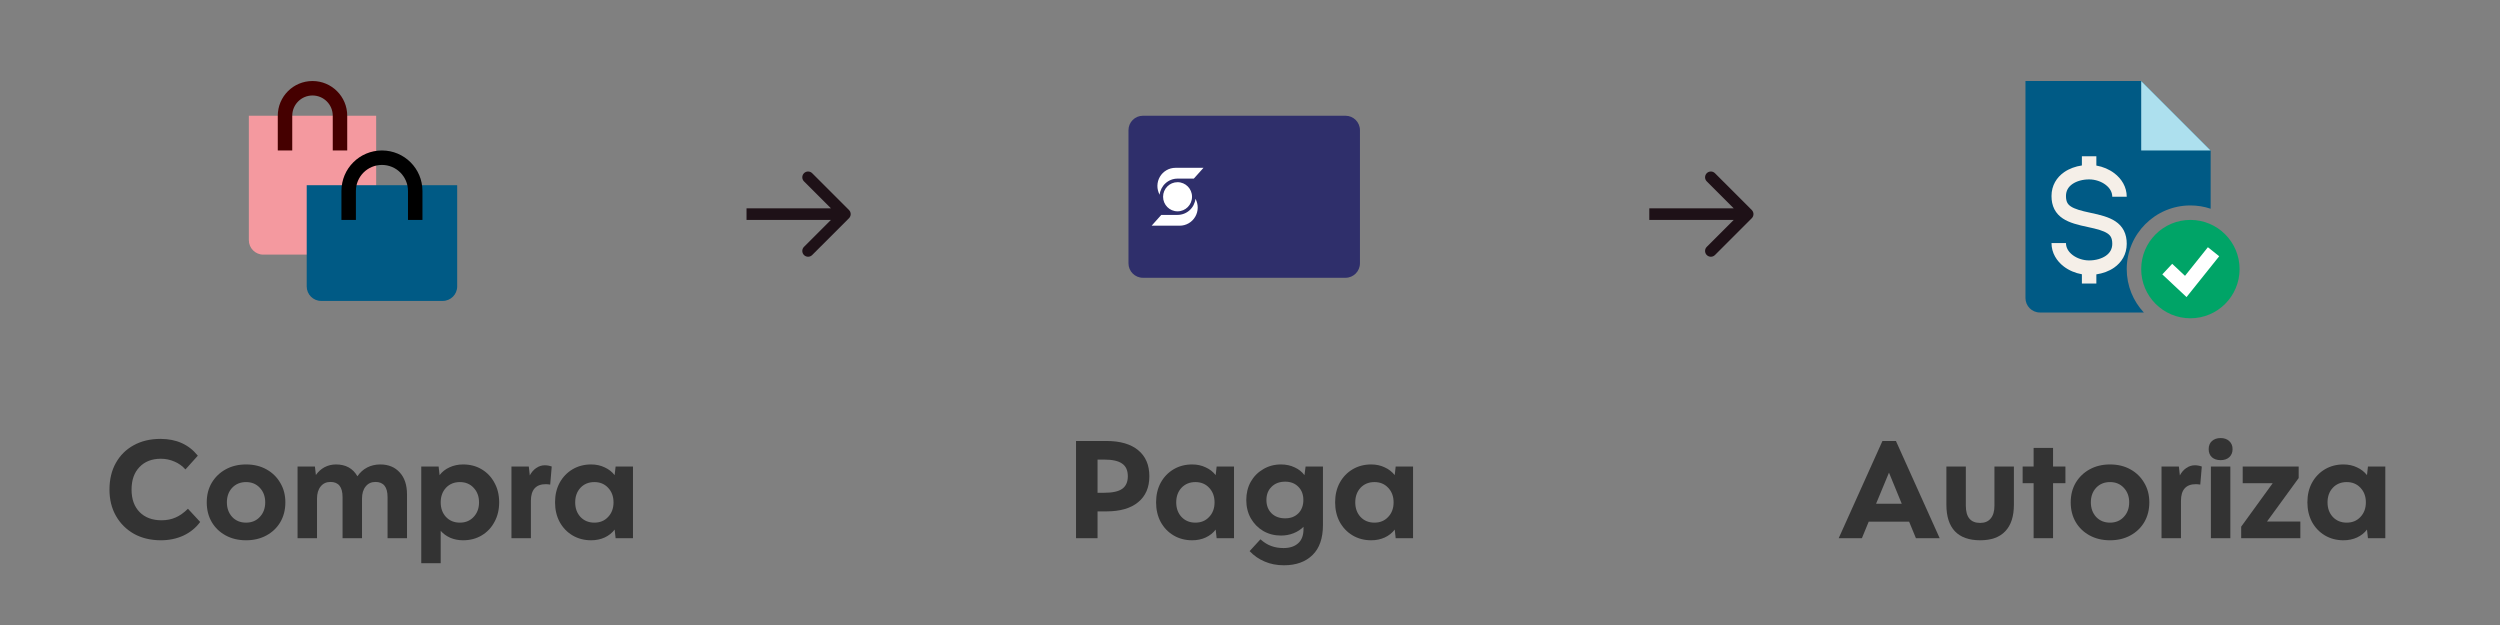 <svg width="432" height="108" viewBox="0 0 432 108" fill="none" xmlns="http://www.w3.org/2000/svg">
<rect x="0" y="0" width="432" height="108" fill="#808080" stroke="none"/>
<path d="M43 20H65V41.5C65 42.881 63.881 44 62.5 44H45.5C44.119 44 43 42.881 43 41.5V20Z" fill="#F4999F"/>
<path d="M53 32H79V49.5C79 50.881 77.881 52 76.5 52H55.5C54.119 52 53 50.881 53 49.5V32Z" fill="#005A85"/>
<path d="M54 16.5C55.933 16.5 57.5 18.067 57.5 20V26H60V20C60 16.686 57.314 14 54 14C50.686 14 48 16.686 48 20V26H50.5V20C50.5 18.067 52.067 16.5 54 16.5Z" fill="#450000"/>
<path d="M70.5 38V33C70.5 30.515 68.485 28.5 66 28.5C63.515 28.5 61.5 30.515 61.5 33V38H59V33C59 29.134 62.134 26 66 26C69.866 26 73 29.134 73 33V38H70.5Z" fill="black"/>
<path d="M195 22.5C195 21.119 196.119 20 197.5 20H232.5C233.881 20 235 21.119 235 22.5V45.5C235 46.881 233.881 48 232.5 48H197.5C196.119 48 195 46.881 195 45.5V22.5Z" fill="#2F2F6B"/>
<path fill-rule="evenodd" clip-rule="evenodd" d="M206.292 30.864H203.481C202.715 30.864 201.976 31.149 201.405 31.663C200.834 32.177 200.471 32.885 200.386 33.652C200.124 33.174 199.991 32.636 199.999 32.091C200.007 31.546 200.156 31.012 200.431 30.542C200.707 30.073 201.099 29.683 201.569 29.413C202.039 29.142 202.572 29 203.113 29H207.963L206.292 30.864ZM200.671 37.136H203.481C204.247 37.136 204.987 36.851 205.557 36.337C206.128 35.823 206.491 35.115 206.577 34.348C206.838 34.826 206.972 35.364 206.964 35.909C206.956 36.454 206.807 36.988 206.531 37.458C206.256 37.927 205.864 38.317 205.394 38.587C204.923 38.858 204.391 39 203.849 39H199L200.671 37.136ZM205.983 34C205.983 35.391 204.863 36.519 203.481 36.519C202.1 36.519 200.98 35.391 200.98 34C200.98 32.609 202.1 31.481 203.481 31.481C204.863 31.481 205.983 32.609 205.983 34Z" fill="white"/>
<path fill-rule="evenodd" clip-rule="evenodd" d="M370 14H350V51.5C350 52.881 351.119 54 352.5 54H370.453C368.621 52.035 367.5 49.398 367.5 46.5C367.5 40.425 372.425 35.5 378.5 35.5C379.724 35.5 380.901 35.7 382 36.069V26L370 14Z" fill="#005A85"/>
<path d="M382 26L370 26L370 14L382 26Z" fill="#ADE0EE"/>
<path fill-rule="evenodd" clip-rule="evenodd" d="M359.75 28.59C358.65 28.751 357.573 29.129 356.675 29.756C355.399 30.647 354.5 32.041 354.5 33.875C354.5 34.712 354.65 35.475 354.996 36.151C355.344 36.834 355.852 37.352 356.451 37.751C357.584 38.507 359.134 38.886 360.744 39.223C362.415 39.574 363.491 39.882 364.162 40.329C364.465 40.531 364.654 40.744 364.778 40.985C364.904 41.233 365 41.587 365 42.125C365 43.041 364.587 43.71 363.894 44.194C363.163 44.704 362.116 45 361 45C359.949 45 358.906 44.645 358.148 44.068C357.399 43.498 357 42.775 357 42H354.5C354.5 43.725 355.413 45.127 356.633 46.057C357.522 46.734 358.611 47.195 359.75 47.392V49H362.25V47.41C363.35 47.249 364.427 46.871 365.325 46.244C366.601 45.353 367.5 43.959 367.5 42.125C367.5 41.288 367.35 40.525 367.004 39.849C366.656 39.166 366.148 38.648 365.549 38.249C364.416 37.493 362.866 37.114 361.256 36.777C359.585 36.426 358.509 36.118 357.838 35.671C357.535 35.469 357.346 35.256 357.222 35.015C357.096 34.767 357 34.413 357 33.875C357 32.959 357.413 32.29 358.106 31.806C358.837 31.296 359.884 31 361 31C362.051 31 363.094 31.355 363.852 31.932C364.601 32.502 365 33.225 365 34H367.5C367.5 32.275 366.587 30.873 365.367 29.943C364.478 29.266 363.389 28.805 362.25 28.608V27H359.75V28.59Z" fill="#F5EFE8"/>
<path d="M387 46.5C387 51.194 383.194 55 378.5 55C373.806 55 370 51.194 370 46.5C370 41.806 373.806 38 378.5 38C383.194 38 387 41.806 387 46.5Z" fill="#00A467"/>
<path fill-rule="evenodd" clip-rule="evenodd" d="M383.477 44.281L377.832 51.337L373.646 47.412L375.355 45.588L377.569 47.663L381.524 42.719L383.477 44.281Z" fill="white"/>
<path d="M146.707 37.707C147.098 37.317 147.098 36.683 146.707 36.293L140.343 29.929C139.953 29.538 139.319 29.538 138.929 29.929C138.538 30.32 138.538 30.953 138.929 31.343L144.586 37L138.929 42.657C138.538 43.047 138.538 43.681 138.929 44.071C139.319 44.462 139.953 44.462 140.343 44.071L146.707 37.707ZM129 37V38H146V37V36H129V37Z" fill="#1E1117"/>
<path d="M302.707 37.707C303.098 37.317 303.098 36.683 302.707 36.293L296.343 29.929C295.953 29.538 295.319 29.538 294.929 29.929C294.538 30.32 294.538 30.953 294.929 31.343L300.586 37L294.929 42.657C294.538 43.047 294.538 43.681 294.929 44.071C295.319 44.462 295.953 44.462 296.343 44.071L302.707 37.707ZM285 37V38H302V37V36H285V37Z" fill="#1E1117"/>
<path d="M32.477 87.912L34.589 90.192C33.853 91.2 32.893 91.984 31.709 92.544C30.525 93.088 29.221 93.36 27.797 93.36C26.053 93.36 24.509 92.992 23.165 92.256C21.837 91.504 20.797 90.472 20.045 89.16C19.293 87.848 18.917 86.328 18.917 84.6C18.917 82.84 19.285 81.304 20.021 79.992C20.757 78.68 21.781 77.664 23.093 76.944C24.421 76.208 25.965 75.84 27.725 75.84C30.477 75.84 32.629 76.808 34.181 78.744L32.045 81.12C31.501 80.512 30.861 80.056 30.125 79.752C29.389 79.432 28.613 79.272 27.797 79.272C26.245 79.272 25.013 79.752 24.101 80.712C23.189 81.656 22.733 82.952 22.733 84.6C22.733 86.248 23.197 87.544 24.125 88.488C25.053 89.432 26.317 89.904 27.917 89.904C28.813 89.904 29.621 89.744 30.341 89.424C31.077 89.104 31.789 88.6 32.477 87.912Z" fill="#333333"/>
<path d="M42.518 93.36C41.19 93.36 40.014 93.08 38.99 92.52C37.966 91.96 37.166 91.192 36.59 90.216C36.014 89.224 35.726 88.088 35.726 86.808C35.726 85.528 36.014 84.4 36.59 83.424C37.182 82.432 37.99 81.656 39.014 81.096C40.038 80.536 41.206 80.256 42.518 80.256C43.846 80.256 45.014 80.536 46.022 81.096C47.046 81.656 47.846 82.432 48.422 83.424C49.014 84.4 49.31 85.528 49.31 86.808C49.31 88.088 49.022 89.224 48.446 90.216C47.87 91.192 47.07 91.96 46.046 92.52C45.022 93.08 43.846 93.36 42.518 93.36ZM42.518 90.312C43.494 90.312 44.286 89.984 44.894 89.328C45.518 88.672 45.83 87.832 45.83 86.808C45.83 85.784 45.518 84.944 44.894 84.288C44.286 83.632 43.494 83.304 42.518 83.304C41.542 83.304 40.742 83.632 40.118 84.288C39.51 84.944 39.206 85.784 39.206 86.808C39.206 87.816 39.51 88.656 40.118 89.328C40.742 89.984 41.542 90.312 42.518 90.312Z" fill="#333333"/>
<path d="M51.418 93V80.616H54.418L54.586 82.08C54.986 81.504 55.482 81.056 56.074 80.736C56.682 80.416 57.346 80.256 58.066 80.256C59.746 80.256 60.978 80.936 61.762 82.296C62.21 81.64 62.77 81.136 63.442 80.784C64.13 80.432 64.882 80.256 65.698 80.256C67.122 80.256 68.25 80.72 69.082 81.648C69.914 82.56 70.33 83.816 70.33 85.416V93H66.97V85.896C66.97 84.152 66.274 83.28 64.882 83.28C64.162 83.28 63.594 83.544 63.178 84.072C62.762 84.584 62.554 85.288 62.554 86.184V93H59.194V85.896C59.194 84.152 58.498 83.28 57.106 83.28C56.386 83.28 55.818 83.544 55.402 84.072C54.986 84.584 54.778 85.288 54.778 86.184V93H51.418Z" fill="#333333"/>
<path d="M72.793 97.32V80.616H75.793L75.961 82.104C76.393 81.528 76.961 81.08 77.665 80.76C78.385 80.424 79.169 80.256 80.017 80.256C81.233 80.256 82.305 80.536 83.233 81.096C84.177 81.656 84.913 82.432 85.441 83.424C85.985 84.4 86.257 85.528 86.257 86.808C86.257 88.072 85.985 89.2 85.441 90.192C84.913 91.184 84.177 91.96 83.233 92.52C82.305 93.08 81.233 93.36 80.017 93.36C79.217 93.36 78.481 93.216 77.809 92.928C77.153 92.64 76.601 92.24 76.153 91.728V97.32H72.793ZM79.465 90.312C80.441 90.312 81.233 89.984 81.841 89.328C82.465 88.672 82.777 87.832 82.777 86.808C82.777 85.784 82.465 84.944 81.841 84.288C81.233 83.632 80.441 83.304 79.465 83.304C78.489 83.304 77.689 83.632 77.065 84.288C76.457 84.944 76.153 85.784 76.153 86.808C76.153 87.832 76.457 88.672 77.065 89.328C77.689 89.984 78.489 90.312 79.465 90.312Z" fill="#333333"/>
<path d="M88.379 93V80.616H91.379L91.547 82.152C91.835 81.608 92.203 81.184 92.651 80.88C93.115 80.56 93.611 80.4 94.139 80.4C94.539 80.4 94.939 80.472 95.339 80.616L95.075 83.736C94.931 83.704 94.803 83.688 94.691 83.688C94.579 83.672 94.459 83.664 94.331 83.664C92.603 83.664 91.739 84.624 91.739 86.544V93H88.379Z" fill="#333333"/>
<path d="M106.377 93L106.209 91.512C105.777 92.088 105.201 92.544 104.481 92.88C103.777 93.2 103.001 93.36 102.153 93.36C100.953 93.36 99.881 93.08 98.937 92.52C97.993 91.96 97.249 91.184 96.705 90.192C96.177 89.2 95.913 88.072 95.913 86.808C95.913 85.528 96.177 84.4 96.705 83.424C97.249 82.432 97.993 81.656 98.937 81.096C99.881 80.536 100.953 80.256 102.153 80.256C103.001 80.256 103.777 80.424 104.481 80.76C105.185 81.08 105.761 81.528 106.209 82.104L106.377 80.616H109.377V93H106.377ZM102.705 90.312C103.681 90.312 104.473 89.984 105.081 89.328C105.705 88.672 106.017 87.832 106.017 86.808C106.017 85.784 105.705 84.944 105.081 84.288C104.473 83.632 103.681 83.304 102.705 83.304C101.729 83.304 100.929 83.632 100.305 84.288C99.697 84.944 99.393 85.784 99.393 86.808C99.393 87.832 99.697 88.672 100.305 89.328C100.929 89.984 101.729 90.312 102.705 90.312Z" fill="#333333"/>
<path d="M185.936 93V76.2H191.168C193.552 76.2 195.384 76.728 196.664 77.784C197.96 78.84 198.608 80.344 198.608 82.296C198.608 84.232 197.96 85.728 196.664 86.784C195.384 87.84 193.552 88.368 191.168 88.368H189.656V93H185.936ZM190.784 79.416H189.656V85.152H190.784C192.224 85.152 193.264 84.928 193.904 84.48C194.56 84.016 194.888 83.288 194.888 82.296C194.888 81.288 194.56 80.56 193.904 80.112C193.264 79.648 192.224 79.416 190.784 79.416Z" fill="#333333"/>
<path d="M210.236 93L210.068 91.512C209.636 92.088 209.061 92.544 208.34 92.88C207.637 93.2 206.861 93.36 206.012 93.36C204.812 93.36 203.74 93.08 202.796 92.52C201.852 91.96 201.109 91.184 200.564 90.192C200.036 89.2 199.772 88.072 199.772 86.808C199.772 85.528 200.036 84.4 200.564 83.424C201.109 82.432 201.852 81.656 202.796 81.096C203.74 80.536 204.812 80.256 206.012 80.256C206.861 80.256 207.637 80.424 208.34 80.76C209.044 81.08 209.62 81.528 210.068 82.104L210.236 80.616H213.236V93H210.236ZM206.564 90.312C207.54 90.312 208.332 89.984 208.94 89.328C209.564 88.672 209.876 87.832 209.876 86.808C209.876 85.784 209.564 84.944 208.94 84.288C208.332 83.632 207.54 83.304 206.564 83.304C205.589 83.304 204.788 83.632 204.164 84.288C203.556 84.944 203.252 85.784 203.252 86.808C203.252 87.832 203.556 88.672 204.164 89.328C204.788 89.984 205.589 90.312 206.564 90.312Z" fill="#333333"/>
<path d="M221.862 97.68C220.63 97.68 219.518 97.464 218.526 97.032C217.534 96.616 216.67 96.016 215.934 95.232L217.806 93.192C218.414 93.736 219.03 94.12 219.654 94.344C220.294 94.584 221.006 94.704 221.79 94.704C222.878 94.704 223.726 94.424 224.334 93.864C224.942 93.32 225.246 92.504 225.246 91.416V91.032C224.782 91.496 224.214 91.864 223.542 92.136C222.87 92.408 222.142 92.544 221.358 92.544C220.222 92.544 219.198 92.28 218.286 91.752C217.374 91.208 216.654 90.472 216.126 89.544C215.614 88.616 215.358 87.568 215.358 86.4C215.358 85.232 215.614 84.184 216.126 83.256C216.654 82.328 217.374 81.6 218.286 81.072C219.198 80.528 220.222 80.256 221.358 80.256C222.222 80.256 223.006 80.424 223.71 80.76C224.414 81.08 224.982 81.528 225.414 82.104L225.606 80.616H228.606V90.72C228.606 93.008 228.006 94.736 226.806 95.904C225.606 97.088 223.958 97.68 221.862 97.68ZM222.078 89.568C223.022 89.568 223.782 89.28 224.358 88.704C224.934 88.112 225.222 87.344 225.222 86.4C225.222 85.456 224.934 84.696 224.358 84.12C223.782 83.528 223.022 83.232 222.078 83.232C221.102 83.232 220.318 83.528 219.726 84.12C219.134 84.696 218.838 85.456 218.838 86.4C218.838 87.344 219.134 88.112 219.726 88.704C220.318 89.28 221.102 89.568 222.078 89.568Z" fill="#333333"/>
<path d="M241.174 93L241.006 91.512C240.574 92.088 239.998 92.544 239.278 92.88C238.574 93.2 237.798 93.36 236.95 93.36C235.75 93.36 234.678 93.08 233.734 92.52C232.79 91.96 232.046 91.184 231.502 90.192C230.974 89.2 230.71 88.072 230.71 86.808C230.71 85.528 230.974 84.4 231.502 83.424C232.046 82.432 232.79 81.656 233.734 81.096C234.678 80.536 235.75 80.256 236.95 80.256C237.798 80.256 238.574 80.424 239.278 80.76C239.982 81.08 240.558 81.528 241.006 82.104L241.174 80.616H244.174V93H241.174ZM237.502 90.312C238.478 90.312 239.27 89.984 239.878 89.328C240.502 88.672 240.814 87.832 240.814 86.808C240.814 85.784 240.502 84.944 239.878 84.288C239.27 83.632 238.478 83.304 237.502 83.304C236.526 83.304 235.726 83.632 235.102 84.288C234.494 84.944 234.19 85.784 234.19 86.808C234.19 87.832 234.494 88.672 235.102 89.328C235.726 89.984 236.526 90.312 237.502 90.312Z" fill="#333333"/>
<path d="M317.728 93L325.288 76.2H327.616L335.176 93H331.072L329.896 90.144H322.912L321.736 93H317.728ZM324.184 87.048H328.624L326.416 81.672L324.184 87.048Z" fill="#333333"/>
<path d="M336.336 87.216V80.616H339.696V87.384C339.696 89.368 340.52 90.36 342.168 90.36C342.968 90.36 343.576 90.104 343.992 89.592C344.424 89.08 344.64 88.344 344.64 87.384V80.616H348V87.216C348 89.232 347.504 90.76 346.512 91.8C345.536 92.84 344.088 93.36 342.168 93.36C340.248 93.36 338.792 92.84 337.8 91.8C336.824 90.76 336.336 89.232 336.336 87.216Z" fill="#333333"/>
<path d="M351.408 93V83.496H349.512V80.616H351.408V77.4H354.768V80.616H356.904V83.496H354.768V93H351.408Z" fill="#333333"/>
<path d="M364.611 93.36C363.283 93.36 362.107 93.08 361.083 92.52C360.059 91.96 359.259 91.192 358.683 90.216C358.107 89.224 357.819 88.088 357.819 86.808C357.819 85.528 358.107 84.4 358.683 83.424C359.275 82.432 360.083 81.656 361.107 81.096C362.131 80.536 363.299 80.256 364.611 80.256C365.939 80.256 367.107 80.536 368.115 81.096C369.139 81.656 369.939 82.432 370.515 83.424C371.107 84.4 371.403 85.528 371.403 86.808C371.403 88.088 371.115 89.224 370.539 90.216C369.963 91.192 369.163 91.96 368.139 92.52C367.115 93.08 365.939 93.36 364.611 93.36ZM364.611 90.312C365.587 90.312 366.379 89.984 366.987 89.328C367.611 88.672 367.923 87.832 367.923 86.808C367.923 85.784 367.611 84.944 366.987 84.288C366.379 83.632 365.587 83.304 364.611 83.304C363.635 83.304 362.835 83.632 362.211 84.288C361.603 84.944 361.299 85.784 361.299 86.808C361.299 87.816 361.603 88.656 362.211 89.328C362.835 89.984 363.635 90.312 364.611 90.312Z" fill="#333333"/>
<path d="M373.511 93V80.616H376.511L376.679 82.152C376.967 81.608 377.335 81.184 377.783 80.88C378.247 80.56 378.743 80.4 379.271 80.4C379.671 80.4 380.071 80.472 380.471 80.616L380.207 83.736C380.063 83.704 379.935 83.688 379.823 83.688C379.711 83.672 379.591 83.664 379.463 83.664C377.735 83.664 376.871 84.624 376.871 86.544V93H373.511Z" fill="#333333"/>
<path d="M381.659 77.616C381.659 77.024 381.843 76.56 382.211 76.224C382.595 75.872 383.099 75.696 383.723 75.696C384.347 75.696 384.843 75.872 385.211 76.224C385.595 76.56 385.787 77.024 385.787 77.616C385.787 78.192 385.595 78.656 385.211 79.008C384.843 79.344 384.347 79.512 383.723 79.512C383.099 79.512 382.595 79.344 382.211 79.008C381.843 78.656 381.659 78.192 381.659 77.616ZM382.043 93V80.616H385.403V93H382.043Z" fill="#333333"/>
<path d="M387.275 93V91.008L392.723 83.496H387.539V80.616H397.211V82.608L391.739 90.12H397.499V93H387.275Z" fill="#333333"/>
<path d="M409.182 93L409.014 91.512C408.582 92.088 408.006 92.544 407.286 92.88C406.582 93.2 405.806 93.36 404.958 93.36C403.758 93.36 402.686 93.08 401.742 92.52C400.798 91.96 400.054 91.184 399.51 90.192C398.982 89.2 398.718 88.072 398.718 86.808C398.718 85.528 398.982 84.4 399.51 83.424C400.054 82.432 400.798 81.656 401.742 81.096C402.686 80.536 403.758 80.256 404.958 80.256C405.806 80.256 406.582 80.424 407.286 80.76C407.99 81.08 408.566 81.528 409.014 82.104L409.182 80.616H412.182V93H409.182ZM405.51 90.312C406.486 90.312 407.278 89.984 407.886 89.328C408.51 88.672 408.822 87.832 408.822 86.808C408.822 85.784 408.51 84.944 407.886 84.288C407.278 83.632 406.486 83.304 405.51 83.304C404.534 83.304 403.734 83.632 403.11 84.288C402.502 84.944 402.198 85.784 402.198 86.808C402.198 87.832 402.502 88.672 403.11 89.328C403.734 89.984 404.534 90.312 405.51 90.312Z" fill="#333333"/>
</svg>
